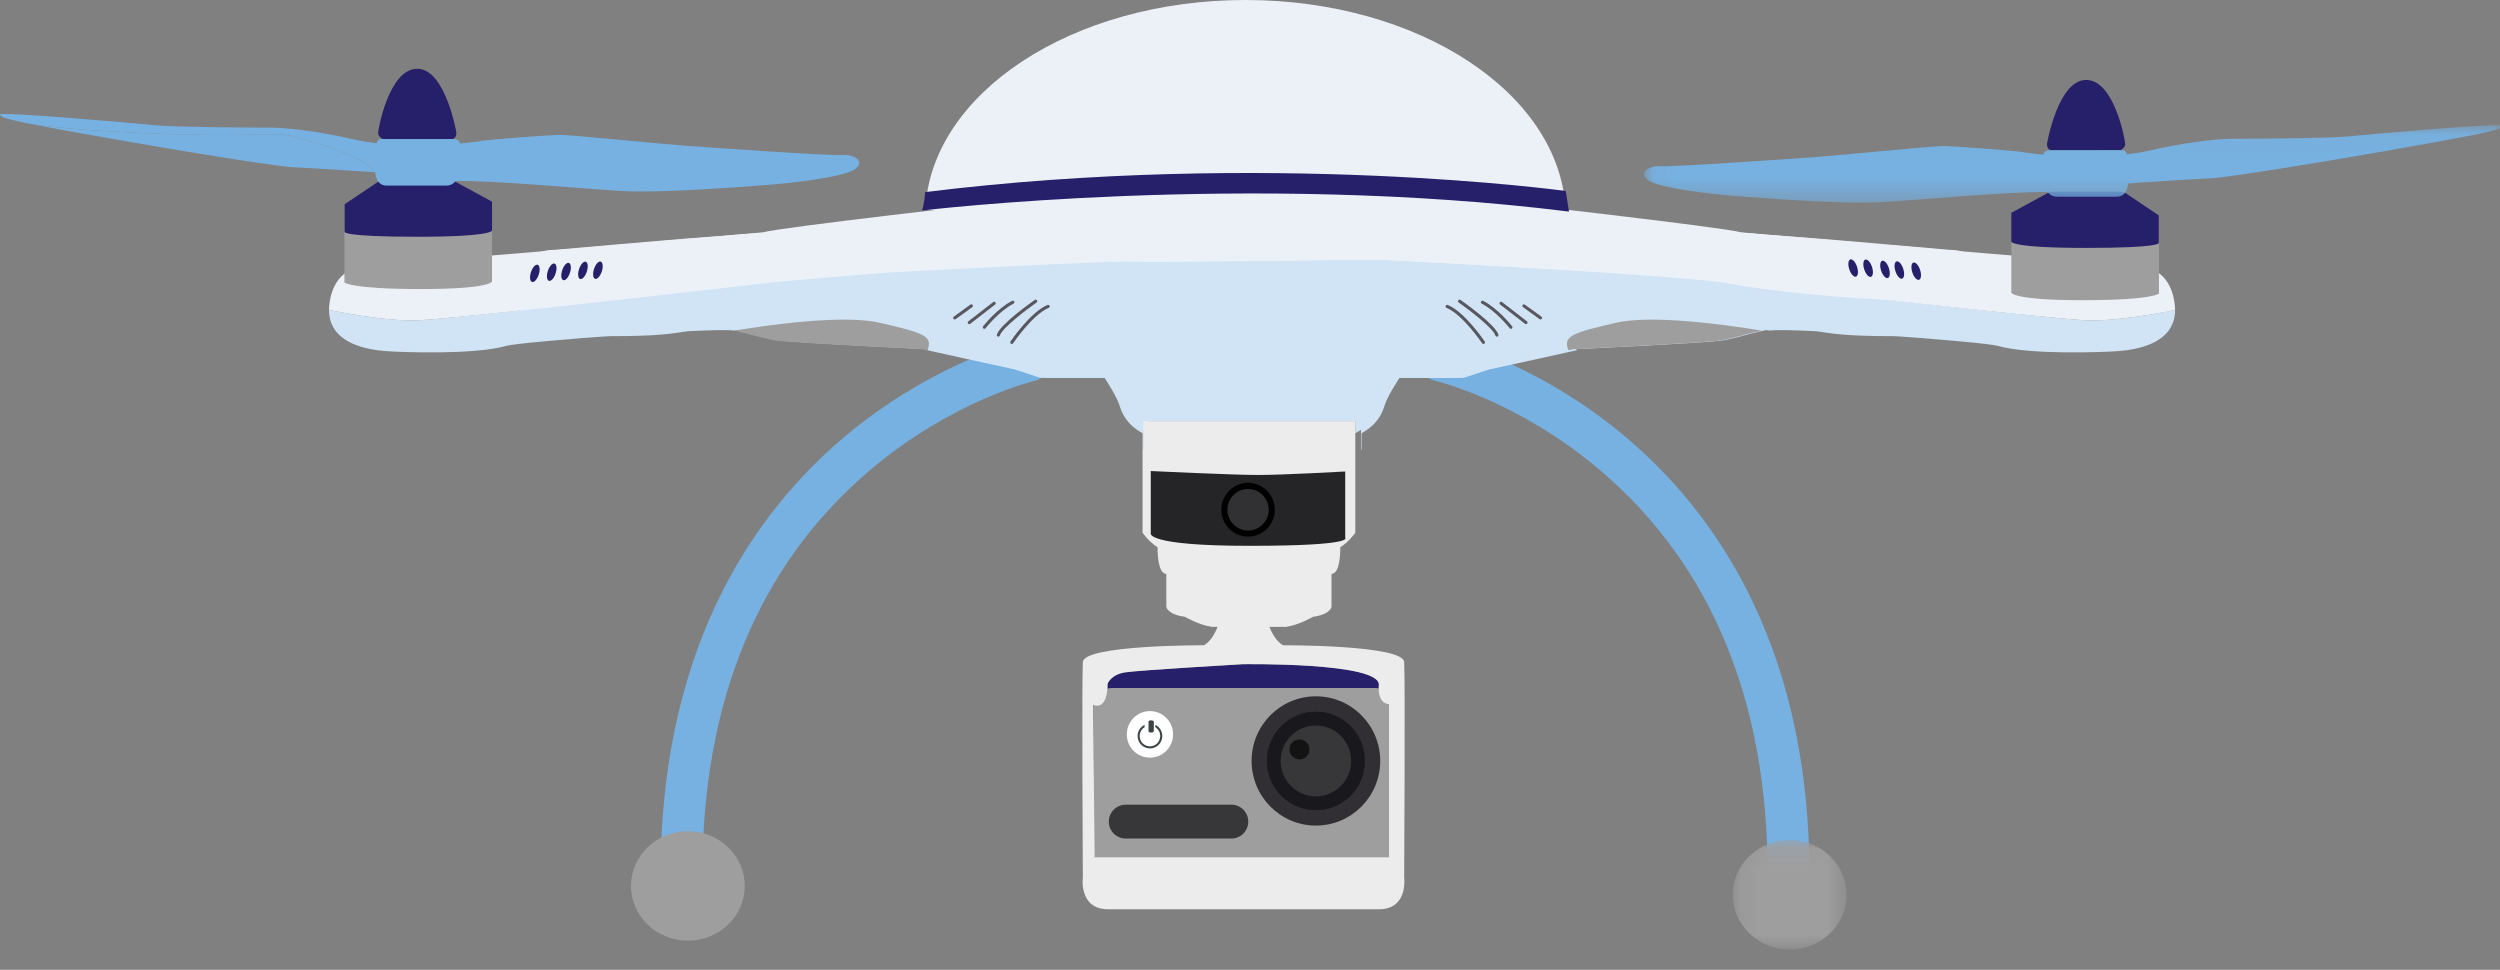<?xml version="1.0" encoding="UTF-8"?>
<svg width="116px" height="45px" viewBox="0 0 116 45" version="1.1" xmlns="http://www.w3.org/2000/svg" xmlns:xlink="http://www.w3.org/1999/xlink">
    <rect x="0" y="0" width="116" height="45" fill="#808080" stroke="none"/>
    <!-- Generator: Sketch 40 (33762) - http://www.bohemiancoding.com/sketch -->
    <title>Page 1</title>
    <desc>Created with Sketch.</desc>
    <defs>
        <polygon id="path-1" points="0.147 5.183 5.426 5.183 5.426 0.104 0.147 0.104 0.147 5.183"></polygon>
        <polygon id="path-3" points="39.937 3.655 39.937 0.059 0.067 0.059 0.067 3.655 39.937 3.655"></polygon>
    </defs>
    <g id="Sait_GK_ORVD" stroke="none" stroke-width="1" fill="none" fill-rule="evenodd">
        <g id="Desktop_1" transform="translate(-187, -578)">
            <g id="Page-1" transform="translate(187, 578)">
                <path d="M31.618,41.57 C31.083,41.57 30.649,41.134 30.649,40.596 C30.649,35.856 31.53,31.602 33.268,27.951 C34.667,25.012 36.619,22.46 39.068,20.367 C41.244,18.508 43.419,17.363 44.861,16.731 C46.44,16.038 47.511,15.786 47.555,15.776 C48.077,15.655 48.597,15.983 48.717,16.507 C48.837,17.031 48.512,17.553 47.992,17.674 C47.982,17.677 47.001,17.911 45.56,18.55 C44.238,19.137 42.245,20.196 40.256,21.91 C35.168,26.295 32.588,32.581 32.588,40.596 C32.588,41.134 32.154,41.57 31.618,41.57" id="Fill-1" fill="#76B1E1"></path>
                <path d="M82.989,41.57 C83.525,41.57 83.958,41.134 83.958,40.596 C83.958,35.856 83.077,31.602 81.339,27.951 C79.94,25.012 77.989,22.46 75.54,20.367 C73.364,18.508 71.188,17.363 69.747,16.731 C68.168,16.038 67.097,15.786 67.052,15.776 C66.53,15.655 66.01,15.983 65.89,16.507 C65.77,17.031 66.096,17.553 66.616,17.674 C66.626,17.677 67.606,17.911 69.047,18.55 C70.369,19.137 72.363,20.196 74.352,21.91 C79.44,26.295 82.02,32.581 82.02,40.596 C82.02,41.134 82.454,41.57 82.989,41.57" id="Fill-3" fill="#76B1E1"></path>
                <path d="M57.788,2.25340136e-05 C49.741,2.25340136e-05 43.187,4.333 42.934,9.743 L72.643,9.743 C72.389,4.333 65.836,2.25340136e-05 57.788,2.25340136e-05" id="Fill-5" fill="#ECF1F8"></path>
                <path d="M35.965,13.156 C37.756,12.787 51.817,12.065 51.817,12.065 C52.118,11.989 63.053,12.217 63.656,12.141 C64.26,12.065 75.044,12.52 75.044,12.52 C75.044,12.52 79.569,12.975 80.247,13.051 C80.926,13.126 94.939,14.79 96.824,14.865 C97.967,14.911 99.719,14.623 100.923,14.389 C100.921,15.987 99.033,16.232 98.309,16.289 C97.544,16.349 94.163,16.469 92.702,16.049 C91.989,15.844 82.858,15.181 82.125,15.341 C80.321,15.044 77.004,14.595 75.345,14.98 C73.369,15.438 72.878,15.588 73.159,16.251 C72.392,16.422 69.745,17.009 69.32,17.095 C68.823,17.195 67.998,17.534 67.878,17.534 L64.935,17.534 C64.935,17.534 64.378,18.384 64.259,18.774 C64.14,19.163 63.921,19.693 63.175,20.103 L63.175,20.86 L63.149,20.862 L63.149,19.543 L53.298,19.543 L53.298,20.099 C52.558,19.69 52.34,19.162 52.221,18.774 C52.102,18.384 51.545,17.534 51.545,17.534 L48.602,17.534 C48.482,17.534 47.657,17.195 47.16,17.095 C46.663,16.994 43.113,16.205 43.113,16.205 C43.113,16.205 37.505,15.935 36.411,15.815 C35.318,15.695 33.597,14.876 32.136,15.295 C30.674,15.715 27.294,15.595 26.528,15.535 C25.779,15.477 23.789,15.217 23.921,13.47 C25.665,14.528 34.335,13.492 35.965,13.156" id="Fill-7" fill="#D1E4F6"></path>
                <path d="M25.683,11.597 C25.683,11.597 31.519,11.087 32.126,11.047 C32.732,11.007 35.725,10.777 35.725,10.777 C36.312,10.568 47.1,9.348 47.1,9.348 C48.174,7.799 51.257,6.87 51.257,6.87 C52.788,3.941 53.862,3.731 53.862,3.731 C53.305,4.141 52.49,5.52 52.42,6.11 C52.35,6.7 52.41,6.879 53.941,7.239 C55.472,7.599 56.606,9.738 56.606,9.738 C56.606,9.738 57.031,10.743 58.24,10.857 C59.449,10.743 59.874,9.738 59.874,9.738 C59.874,9.738 61.008,7.599 62.539,7.239 C64.07,6.879 64.13,6.7 64.06,6.11 C63.991,5.52 63.175,4.141 62.618,3.731 C62.618,3.731 63.692,3.941 65.224,6.87 C65.224,6.87 68.306,7.799 69.38,9.348 C69.38,9.348 80.168,10.568 80.755,10.777 C80.755,10.777 92.105,11.761 92.712,11.801 C93.318,11.84 99.155,12.351 99.155,12.351 C99.155,12.351 100.666,12.241 100.905,14.1 C100.918,14.201 100.923,14.297 100.922,14.389 C99.72,14.623 97.967,14.911 96.825,14.865 C94.939,14.79 80.909,13.166 80.23,13.09 C79.551,13.014 75.016,12.648 75.016,12.648 C75.016,12.648 64.259,12.065 63.656,12.141 C63.053,12.217 52.118,11.989 51.817,12.065 C51.817,12.065 37.756,12.787 35.965,13.156 C34.335,13.492 25.665,14.528 23.921,13.47 C23.924,13.429 23.927,13.389 23.933,13.347 C24.171,11.487 25.683,11.597 25.683,11.597" id="Fill-9" fill="#ECF1F8"></path>
                <path d="M63.978,31.798 C64.103,30.719 57.66,30.819 57.66,30.819 C57.66,30.819 52.89,31.095 52.216,31.196 C51.541,31.296 51.392,31.723 51.392,31.723 C51.392,33.053 50.867,32.652 50.867,32.652 L50.792,39.781 L64.452,39.781 L64.452,32.677 C63.878,32.627 63.978,31.798 63.978,31.798" id="Fill-11" fill="#261F69"></path>
                <path d="M64.652,39.512 C64.652,39.993 64.264,40.383 63.785,40.383 L51.609,40.383 C51.131,40.383 50.742,39.993 50.742,39.512 L50.742,32.795 C50.742,32.314 51.131,31.924 51.609,31.924 L63.785,31.924 C64.264,31.924 64.652,32.314 64.652,32.795 L64.652,39.512 Z" id="Fill-13" fill="#9F9E9E"></path>
                <path d="M64.452,39.781 L50.792,39.781 L50.717,32.702 C50.717,32.702 51.392,33.053 51.392,31.723 C51.392,31.723 51.542,31.296 52.216,31.196 C52.89,31.095 57.66,30.819 57.66,30.819 C57.66,30.819 64.103,30.719 63.978,31.798 C63.978,31.798 63.878,32.627 64.452,32.677 L64.452,39.781 Z M65.154,30.719 C65.104,29.916 59.536,29.941 59.536,29.941 C59.011,29.639 58.811,28.811 58.811,28.811 L58.709,28.799 L58.709,28.56 L57.699,28.68 L56.689,28.56 L56.689,28.799 L56.586,28.811 C56.586,28.811 56.386,29.639 55.862,29.941 C55.862,29.941 50.293,29.916 50.243,30.719 C50.193,31.522 50.243,40.71 50.243,40.71 C50.243,40.71 50.043,42.19 51.417,42.19 L56.689,42.19 L58.709,42.19 L63.981,42.19 C65.354,42.19 65.154,40.71 65.154,40.71 C65.154,40.71 65.204,31.522 65.154,30.719 L65.154,30.719 Z" id="Fill-15" fill="#ECECED"></path>
                <g id="Group-19" transform="translate(80.255, 38.872)">
                    <mask id="mask-2" fill="white">
                        <use xlink:href="#path-1"></use>
                    </mask>
                    <g id="Clip-18"></g>
                    <path d="M0.147,2.643 C0.147,4.046 1.329,5.183 2.786,5.183 C4.244,5.183 5.426,4.046 5.426,2.643 C5.426,1.241 4.244,0.104 2.786,0.104 C1.329,0.104 0.147,1.241 0.147,2.643" id="Fill-17" fill="#9F9E9E" mask="url(#mask-2)"></path>
                </g>
                <path d="M34.556,41.107 C34.556,42.51 33.375,43.647 31.917,43.647 C30.459,43.647 29.278,42.51 29.278,41.107 C29.278,39.705 30.459,38.568 31.917,38.568 C33.375,38.568 34.556,39.705 34.556,41.107" id="Fill-20" fill="#9F9E9E"></path>
                <path d="M80.225,13.156 C78.434,12.787 64.373,12.065 64.373,12.065 C64.072,11.989 53.137,12.217 52.534,12.141 C51.93,12.065 41.146,12.52 41.146,12.52 C41.146,12.52 36.622,12.975 35.943,13.051 C35.264,13.126 21.251,14.79 19.365,14.865 C18.223,14.911 16.47,14.623 15.267,14.389 C15.269,15.987 17.156,16.232 17.881,16.289 C18.646,16.349 22.027,16.469 23.488,16.049 C24.201,15.844 33.332,15.181 34.065,15.341 C35.869,15.044 39.186,14.595 40.845,14.98 C42.821,15.438 43.312,15.588 43.031,16.251 C43.798,16.422 46.445,17.009 46.87,17.095 C47.367,17.195 48.192,17.534 48.311,17.534 L51.255,17.534 C51.255,17.534 51.812,18.384 51.931,18.774 C52.05,19.163 52.269,19.693 53.015,20.103 L53.015,20.86 L53.041,20.862 L53.041,19.543 L62.892,19.543 L62.892,20.099 C63.632,19.69 63.85,19.162 63.969,18.774 C64.088,18.384 64.645,17.534 64.645,17.534 L67.588,17.534 C67.708,17.534 68.533,17.195 69.03,17.095 C69.527,16.994 73.077,16.205 73.077,16.205 C73.077,16.205 78.685,15.935 79.779,15.815 C80.872,15.695 82.593,14.876 84.054,15.295 C85.516,15.715 88.897,15.595 89.662,15.535 C90.41,15.477 93.356,16.466 93.223,14.719 C91.479,15.777 81.855,13.492 80.225,13.156" id="Fill-22" fill="#D1E4F6"></path>
                <path d="M90.507,11.597 C90.507,11.597 84.671,11.087 84.064,11.047 C83.458,11.007 80.465,10.777 80.465,10.777 C79.878,10.568 69.09,9.348 69.09,9.348 C68.016,7.799 64.933,6.87 64.933,6.87 C63.402,3.941 62.329,3.731 62.329,3.731 C62.885,4.141 63.7,5.52 63.77,6.11 C63.84,6.7 63.78,6.879 62.249,7.239 C60.718,7.599 59.584,9.738 59.584,9.738 C59.584,9.738 59.159,8.145 57.95,8.258 C56.741,8.145 56.316,9.738 56.316,9.738 C56.316,9.738 55.182,7.599 53.651,7.239 C52.12,6.879 52.06,6.7 52.13,6.11 C52.199,5.52 53.015,4.141 53.572,3.731 C53.572,3.731 52.498,3.941 50.966,6.87 C50.966,6.87 47.884,7.799 46.81,9.348 C46.81,9.348 36.022,10.568 35.435,10.777 C35.435,10.777 24.085,11.761 23.478,11.801 C22.872,11.84 17.035,12.351 17.035,12.351 C17.035,12.351 15.524,12.241 15.285,14.1 C15.272,14.201 15.267,14.297 15.267,14.389 C16.471,14.623 18.223,14.911 19.365,14.865 C21.251,14.79 35.281,13.166 35.96,13.09 C36.639,13.014 41.174,12.648 41.174,12.648 C41.174,12.648 51.93,12.065 52.534,12.141 C53.137,12.217 64.072,11.989 64.373,12.065 C64.373,12.065 78.434,12.787 80.225,13.156 C81.855,13.492 90.525,14.528 92.269,13.47 C92.266,13.429 92.263,13.389 92.257,13.347 C92.019,11.487 90.507,11.597 90.507,11.597" id="Fill-24" fill="#ECF1F8"></path>
                <path d="M53.041,19.543 L53.041,20.862 L53.015,20.861 L53.015,24.721 C53.015,24.721 53.333,25.17 53.711,25.39 C53.711,25.39 53.681,26.629 54.118,26.629 L54.118,28.158 C54.118,28.158 54.158,28.508 54.973,28.618 C54.973,28.618 55.636,29.004 56.193,29.078 L56.193,29.088 L56.306,29.088 L59.594,29.088 L59.706,29.088 L59.706,29.078 C60.264,29.004 60.926,28.618 60.926,28.618 C61.742,28.508 61.781,28.158 61.781,28.158 L61.781,26.629 C62.219,26.629 62.189,25.39 62.189,25.39 C62.567,25.17 62.885,24.721 62.885,24.721 L62.885,20.103 C62.887,20.102 62.889,20.1 62.892,20.099 L62.892,19.543 L53.041,19.543 Z" id="Fill-26" fill="#ECECED"></path>
                <path d="M40.845,14.98 C39.186,14.595 35.868,15.044 34.065,15.341 C34.835,15.509 35.561,15.754 36.121,15.815 C37.215,15.935 42.823,16.205 42.823,16.205 C42.823,16.205 42.9,16.222 43.031,16.251 C43.312,15.588 42.821,15.438 40.845,14.98" id="Fill-28" fill="#9F9E9E"></path>
                <path d="M17.767,6.457 C17.767,6.457 17.542,6.344 17.544,6.172 C17.547,6 18.047,3.192 19.36,3.192 C20.672,3.192 21.177,6.157 21.177,6.157 C21.177,6.157 21.192,6.459 20.934,6.459 C20.676,6.459 17.767,6.457 17.767,6.457" id="Fill-30" fill="#261F69"></path>
                <path d="M98.389,6.973 C98.389,6.973 98.615,6.861 98.612,6.689 C98.609,6.516 98.109,3.709 96.797,3.709 C95.485,3.709 94.98,6.674 94.98,6.674 C94.98,6.674 94.964,6.976 95.223,6.976 C95.481,6.976 98.389,6.973 98.389,6.973" id="Fill-32" fill="#261F69"></path>
                <path d="M100.175,13.621 L100.175,11.226 L93.326,11.163 L93.326,13.578 C93.326,13.578 93.379,13.929 96.64,13.929 C99.9,13.929 100.175,13.621 100.175,13.621" id="Fill-34" fill="#9F9E9E"></path>
                <path d="M98.429,8.896 L98.609,8.949 L100.165,9.992 L100.165,11.28 C100.165,11.28 100.249,11.503 96.788,11.503 C93.326,11.503 93.326,11.216 93.326,11.216 L93.326,9.875 L95.126,8.896 L98.429,8.896 Z" id="Fill-36" fill="#261F69"></path>
                <g id="Group-40" transform="translate(76.22, 5.747)">
                    <mask id="mask-4" fill="white">
                        <use xlink:href="#path-3"></use>
                    </mask>
                    <g id="Clip-39"></g>
                    <path d="M0.855,1.964 C1.422,2.006 7.266,1.596 8.183,1.528 C9.1,1.462 13.552,1.018 13.994,1.026 C14.435,1.034 17.362,1.252 17.637,1.311 C17.835,1.353 18.333,1.404 18.595,1.429 C18.621,1.302 18.705,1.223 18.929,1.223 L22.297,1.223 C22.372,1.223 22.43,1.297 22.471,1.417 C22.761,1.379 23.205,1.314 23.572,1.227 C24.173,1.085 26.073,0.691 27.474,0.691 C28.874,0.691 31.884,0.665 32.726,0.582 C33.568,0.498 39.97,-0.072 39.937,0.087 C39.904,0.246 39.27,0.389 37.094,0.791 C34.918,1.193 27.541,2.476 26.257,2.534 C25.171,2.584 23.131,2.723 22.528,2.765 C22.488,3.095 22.361,3.381 21.997,3.381 L19.229,3.381 C19.031,3.381 18.891,3.295 18.794,3.165 C16.964,3.141 12.877,3.528 11.101,3.632 C9.242,3.741 5.457,3.431 4.398,3.355 C3.339,3.28 0.872,3.004 0.305,2.643 C-0.262,2.283 0.288,1.922 0.855,1.964" id="Fill-38" fill="#76B1E1" mask="url(#mask-4)"></path>
                </g>
                <path d="M15.982,13.104 L15.982,10.709 L22.83,10.646 L22.83,13.061 C22.83,13.061 22.777,13.412 19.517,13.412 C16.257,13.412 15.982,13.104 15.982,13.104" id="Fill-41" fill="#9F9E9E"></path>
                <path d="M17.728,8.379 L17.548,8.432 L15.992,9.475 L15.992,10.763 C15.992,10.763 15.907,10.986 19.369,10.986 C22.83,10.986 22.83,10.699 22.83,10.699 L22.83,9.358 L21.031,8.379 L17.728,8.379 Z" id="Fill-43" fill="#261F69"></path>
                <path d="M74.963,14.98 C76.622,14.595 79.94,15.044 81.743,15.341 C80.973,15.509 80.248,15.754 79.687,15.815 C78.593,15.935 72.986,16.205 72.986,16.205 C72.986,16.205 72.909,16.222 72.777,16.251 C72.496,15.588 72.988,15.438 74.963,14.98" id="Fill-45" fill="#9F9E9E"></path>
                <path d="M24.997,12.744 C24.924,12.964 24.785,13.117 24.686,13.084 C24.587,13.051 24.565,12.845 24.637,12.625 C24.71,12.404 24.849,12.252 24.948,12.285 C25.047,12.317 25.069,12.523 24.997,12.744" id="Fill-47" fill="#261F69"></path>
                <path d="M25.779,12.689 C25.707,12.91 25.568,13.062 25.469,13.029 C25.369,12.996 25.348,12.791 25.42,12.57 C25.493,12.349 25.632,12.197 25.731,12.23 C25.83,12.263 25.852,12.468 25.779,12.689" id="Fill-49" fill="#261F69"></path>
                <path d="M26.445,12.659 C26.373,12.88 26.234,13.032 26.135,12.999 C26.036,12.966 26.014,12.761 26.086,12.54 C26.159,12.32 26.298,12.167 26.397,12.2 C26.496,12.233 26.518,12.439 26.445,12.659" id="Fill-51" fill="#261F69"></path>
                <path d="M27.228,12.605 C27.156,12.825 27.017,12.977 26.917,12.945 C26.818,12.912 26.797,12.706 26.869,12.486 C26.942,12.265 27.081,12.112 27.18,12.146 C27.279,12.178 27.301,12.384 27.228,12.605" id="Fill-53" fill="#261F69"></path>
                <path d="M27.923,12.597 C27.85,12.818 27.711,12.97 27.612,12.937 C27.513,12.904 27.491,12.699 27.563,12.478 C27.636,12.257 27.775,12.105 27.874,12.138 C27.973,12.171 27.995,12.376 27.923,12.597" id="Fill-55" fill="#261F69"></path>
                <path d="M88.733,12.643 C88.805,12.864 88.945,13.016 89.044,12.983 C89.143,12.95 89.165,12.745 89.092,12.524 C89.019,12.303 88.881,12.151 88.781,12.184 C88.682,12.217 88.661,12.423 88.733,12.643" id="Fill-57" fill="#261F69"></path>
                <path d="M87.95,12.588 C88.023,12.809 88.162,12.961 88.261,12.929 C88.36,12.896 88.382,12.69 88.309,12.47 C88.237,12.249 88.098,12.096 87.999,12.129 C87.899,12.162 87.878,12.368 87.95,12.588" id="Fill-59" fill="#261F69"></path>
                <path d="M87.284,12.559 C87.357,12.779 87.496,12.931 87.595,12.899 C87.694,12.866 87.716,12.66 87.644,12.44 C87.571,12.219 87.432,12.067 87.333,12.1 C87.234,12.132 87.212,12.338 87.284,12.559" id="Fill-61" fill="#261F69"></path>
                <path d="M86.502,12.504 C86.574,12.725 86.713,12.877 86.812,12.844 C86.911,12.811 86.933,12.606 86.861,12.385 C86.788,12.164 86.649,12.012 86.55,12.045 C86.451,12.078 86.429,12.283 86.502,12.504" id="Fill-63" fill="#261F69"></path>
                <path d="M85.807,12.496 C85.88,12.717 86.019,12.869 86.118,12.837 C86.217,12.804 86.239,12.598 86.166,12.378 C86.094,12.157 85.954,12.004 85.855,12.037 C85.756,12.07 85.735,12.276 85.807,12.496" id="Fill-65" fill="#261F69"></path>
                <path d="M13.168,6.241 C12.662,6.169 10.279,6.435 4.333,6.048 C3.099,5.967 2.155,5.865 1.432,5.754 C1.808,5.828 2.272,5.916 2.843,6.021 C5.019,6.424 12.397,7.706 13.68,7.765 C14.743,7.813 16.717,7.948 17.367,7.992 C17.144,7.257 13.628,6.308 13.168,6.241" id="Fill-67" fill="#76B1E1"></path>
                <path d="M39.082,7.195 C38.515,7.237 32.671,6.826 31.754,6.759 C30.837,6.692 26.385,6.248 25.944,6.256 C25.502,6.265 22.575,6.482 22.3,6.541 C22.102,6.583 21.605,6.634 21.343,6.659 C21.316,6.532 21.232,6.454 21.008,6.454 L17.64,6.454 C17.565,6.454 17.507,6.527 17.467,6.647 C17.176,6.609 16.732,6.544 16.365,6.457 C15.765,6.315 13.864,5.921 12.463,5.921 C11.063,5.921 8.053,5.896 7.211,5.812 C6.369,5.728 -0.033,5.158 0,5.318 C0.025,5.435 0.377,5.544 1.432,5.754 C2.155,5.865 3.099,5.967 4.333,6.048 C10.279,6.435 12.662,6.169 13.168,6.241 C13.628,6.307 17.144,7.257 17.367,7.993 C17.382,7.994 17.396,7.995 17.409,7.995 C17.449,8.326 17.576,8.611 17.94,8.611 L20.708,8.611 C20.906,8.611 21.046,8.526 21.143,8.395 C22.973,8.372 27.06,8.758 28.836,8.862 C30.695,8.971 34.48,8.661 35.539,8.586 C36.598,8.51 39.065,8.234 39.632,7.873 C40.199,7.513 39.649,7.153 39.082,7.195" id="Fill-69" fill="#76B1E1"></path>
                <path d="M53.396,21.856 L53.396,24.737 C53.396,24.737 53.093,25.326 57.978,25.326 C62.862,25.326 62.418,24.961 62.418,24.961 L62.418,21.877 C62.418,21.877 59.552,22.039 58.381,22.039 C57.211,22.039 53.396,21.856 53.396,21.856" id="Fill-71" fill="#252527"></path>
                <path d="M59.152,23.652 C59.152,24.341 58.596,24.9 57.91,24.9 C57.225,24.9 56.669,24.341 56.669,23.652 C56.669,22.963 57.225,22.404 57.91,22.404 C58.596,22.404 59.152,22.963 59.152,23.652" id="Fill-73" fill="#000000"></path>
                <path d="M58.869,23.652 C58.869,24.184 58.44,24.616 57.91,24.616 C57.381,24.616 56.951,24.184 56.951,23.652 C56.951,23.12 57.381,22.688 57.91,22.688 C58.44,22.688 58.869,23.12 58.869,23.652" id="Fill-75" fill="#313133"></path>
                <path d="M44.3,14.823 C44.277,14.823 44.255,14.812 44.241,14.792 C44.218,14.76 44.225,14.715 44.258,14.691 L45.028,14.134 C45.06,14.111 45.106,14.119 45.129,14.151 C45.152,14.183 45.145,14.229 45.112,14.252 L44.342,14.809 C44.329,14.818 44.315,14.823 44.3,14.823" id="Fill-77" fill="#58575D"></path>
                <path d="M44.974,15.04 C44.952,15.04 44.931,15.031 44.917,15.012 C44.892,14.98 44.898,14.935 44.93,14.91 L46.085,14.015 C46.117,13.991 46.162,13.996 46.187,14.028 C46.211,14.06 46.205,14.105 46.174,14.13 L45.018,15.025 C45.005,15.035 44.989,15.04 44.974,15.04" id="Fill-79" fill="#58575D"></path>
                <path d="M45.672,15.258 C45.656,15.258 45.64,15.253 45.627,15.242 C45.596,15.217 45.591,15.172 45.616,15.14 C45.642,15.106 46.283,14.301 46.964,13.959 C47,13.941 47.043,13.956 47.061,13.992 C47.079,14.027 47.064,14.071 47.029,14.089 C46.376,14.417 45.735,15.223 45.729,15.231 C45.714,15.249 45.693,15.258 45.672,15.258" id="Fill-81" fill="#58575D"></path>
                <path d="M46.322,15.621 C46.315,15.621 46.308,15.62 46.3,15.618 C46.262,15.606 46.241,15.565 46.253,15.527 C46.401,15.057 47.849,14.031 48.014,13.916 C48.047,13.893 48.092,13.901 48.115,13.934 C48.138,13.967 48.129,14.012 48.097,14.035 C47.66,14.341 46.504,15.213 46.391,15.57 C46.381,15.601 46.353,15.621 46.322,15.621" id="Fill-83" fill="#58575D"></path>
                <path d="M46.948,15.96 C46.934,15.96 46.92,15.956 46.907,15.947 C46.874,15.925 46.866,15.88 46.888,15.846 C46.926,15.791 47.824,14.47 48.606,14.15 C48.643,14.135 48.685,14.153 48.7,14.19 C48.715,14.228 48.697,14.27 48.66,14.285 C47.919,14.587 47.017,15.915 47.008,15.928 C46.994,15.949 46.971,15.96 46.948,15.96" id="Fill-85" fill="#58575D"></path>
                <path d="M71.48,14.823 C71.502,14.823 71.524,14.812 71.539,14.792 C71.562,14.76 71.554,14.715 71.522,14.691 L70.751,14.134 C70.719,14.111 70.674,14.119 70.651,14.151 C70.627,14.183 70.635,14.229 70.667,14.252 L71.438,14.809 C71.45,14.818 71.465,14.823 71.48,14.823" id="Fill-87" fill="#58575D"></path>
                <path d="M70.806,15.04 C70.827,15.04 70.849,15.031 70.863,15.012 C70.887,14.98 70.881,14.935 70.85,14.91 L69.694,14.015 C69.662,13.991 69.617,13.996 69.593,14.028 C69.569,14.06 69.575,14.105 69.606,14.13 L70.762,15.025 C70.775,15.035 70.79,15.04 70.806,15.04" id="Fill-89" fill="#58575D"></path>
                <path d="M70.108,15.258 C70.123,15.258 70.139,15.253 70.152,15.242 C70.184,15.217 70.189,15.172 70.164,15.14 C70.137,15.106 69.496,14.301 68.816,13.959 C68.78,13.941 68.737,13.956 68.719,13.992 C68.701,14.027 68.715,14.071 68.751,14.089 C69.403,14.417 70.045,15.223 70.051,15.231 C70.065,15.249 70.086,15.258 70.108,15.258" id="Fill-91" fill="#58575D"></path>
                <path d="M69.458,15.621 C69.465,15.621 69.472,15.62 69.479,15.618 C69.517,15.606 69.538,15.565 69.526,15.527 C69.379,15.057 67.93,14.031 67.766,13.916 C67.733,13.893 67.688,13.901 67.665,13.934 C67.642,13.967 67.65,14.012 67.683,14.035 C68.119,14.341 69.276,15.213 69.389,15.57 C69.398,15.601 69.427,15.621 69.458,15.621" id="Fill-93" fill="#58575D"></path>
                <path d="M68.832,15.96 C68.846,15.96 68.86,15.956 68.872,15.947 C68.905,15.925 68.914,15.88 68.892,15.846 C68.854,15.791 67.955,14.47 67.174,14.15 C67.137,14.135 67.095,14.153 67.08,14.19 C67.065,14.228 67.082,14.27 67.119,14.285 C67.861,14.587 68.763,15.915 68.772,15.928 C68.786,15.949 68.808,15.96 68.832,15.96" id="Fill-95" fill="#58575D"></path>
                <path d="M54.431,34.075 C54.431,34.671 53.95,35.154 53.357,35.154 C52.764,35.154 52.284,34.671 52.284,34.075 C52.284,33.479 52.764,32.995 53.357,32.995 C53.95,32.995 54.431,33.479 54.431,34.075" id="Fill-97" fill="#FFFFFF"></path>
                <path d="M53.608,33.633 L53.608,33.741 C53.608,33.741 53.607,33.742 53.607,33.744 C53.743,33.828 53.834,33.979 53.834,34.151 C53.834,34.416 53.621,34.63 53.357,34.63 C53.094,34.63 52.881,34.416 52.881,34.151 C52.881,33.979 52.972,33.828 53.108,33.744 C53.108,33.742 53.107,33.741 53.107,33.741 L53.107,33.633 C52.916,33.727 52.784,33.923 52.784,34.151 C52.784,34.469 53.041,34.727 53.357,34.727 C53.673,34.727 53.931,34.469 53.931,34.151 C53.931,33.923 53.799,33.727 53.608,33.633" id="Fill-99" fill="#3C4546"></path>
                <path d="M53.538,33.925 C53.538,33.962 53.483,33.992 53.415,33.992 C53.346,33.992 53.291,33.962 53.291,33.925 L53.291,33.489 C53.291,33.452 53.346,33.422 53.415,33.422 C53.483,33.422 53.538,33.452 53.538,33.489 L53.538,33.925 Z" id="Fill-101" fill="#3C4546"></path>
                <path d="M64.042,35.307 C64.042,36.964 62.706,38.307 61.058,38.307 C59.41,38.307 58.074,36.964 58.074,35.307 C58.074,33.651 59.41,32.308 61.058,32.308 C62.706,32.308 64.042,33.651 64.042,35.307" id="Fill-103" fill="#312F33"></path>
                <path d="M63.321,35.307 C63.321,36.564 62.308,37.582 61.058,37.582 C59.808,37.582 58.795,36.564 58.795,35.307 C58.795,34.051 59.808,33.032 61.058,33.032 C62.308,33.032 63.321,34.051 63.321,35.307" id="Fill-105" fill="#19181D"></path>
                <path d="M61.058,33.043 C59.815,33.043 58.804,34.059 58.804,35.307 C58.804,36.556 59.815,37.572 61.058,37.572 C62.3,37.572 63.311,36.556 63.311,35.307 C63.311,34.059 62.3,33.043 61.058,33.043 M61.058,37.592 C59.804,37.592 58.784,36.567 58.784,35.307 C58.784,34.047 59.804,33.022 61.058,33.022 C62.311,33.022 63.331,34.047 63.331,35.307 C63.331,36.567 62.311,37.592 61.058,37.592" id="Fill-107" fill="#141313"></path>
                <path d="M62.693,35.307 C62.693,36.215 61.961,36.951 61.058,36.951 C60.154,36.951 59.422,36.215 59.422,35.307 C59.422,34.399 60.154,33.663 61.058,33.663 C61.961,33.663 62.693,34.399 62.693,35.307" id="Fill-109" fill="#373638"></path>
                <path d="M60.756,34.773 C60.756,35.029 60.549,35.237 60.294,35.237 C60.039,35.237 59.832,35.029 59.832,34.773 C59.832,34.516 60.039,34.308 60.294,34.308 C60.549,34.308 60.756,34.516 60.756,34.773" id="Fill-111" fill="#141313"></path>
                <path d="M57.919,38.123 C57.919,38.557 57.569,38.908 57.138,38.908 L52.23,38.908 C51.799,38.908 51.449,38.557 51.449,38.123 C51.449,37.689 51.799,37.338 52.23,37.338 L57.138,37.338 C57.569,37.338 57.919,37.689 57.919,38.123" id="Fill-113" fill="#373638"></path>
                <path d="M42.78,9.767 C42.78,9.767 57.891,7.956 72.801,9.818 L72.651,8.862 C72.651,8.862 58.791,6.951 42.93,8.912 C42.93,8.912 42.88,9.516 42.78,9.767" id="Fill-115" fill="#261F69"></path>
            </g>
        </g>
    </g>
</svg>
